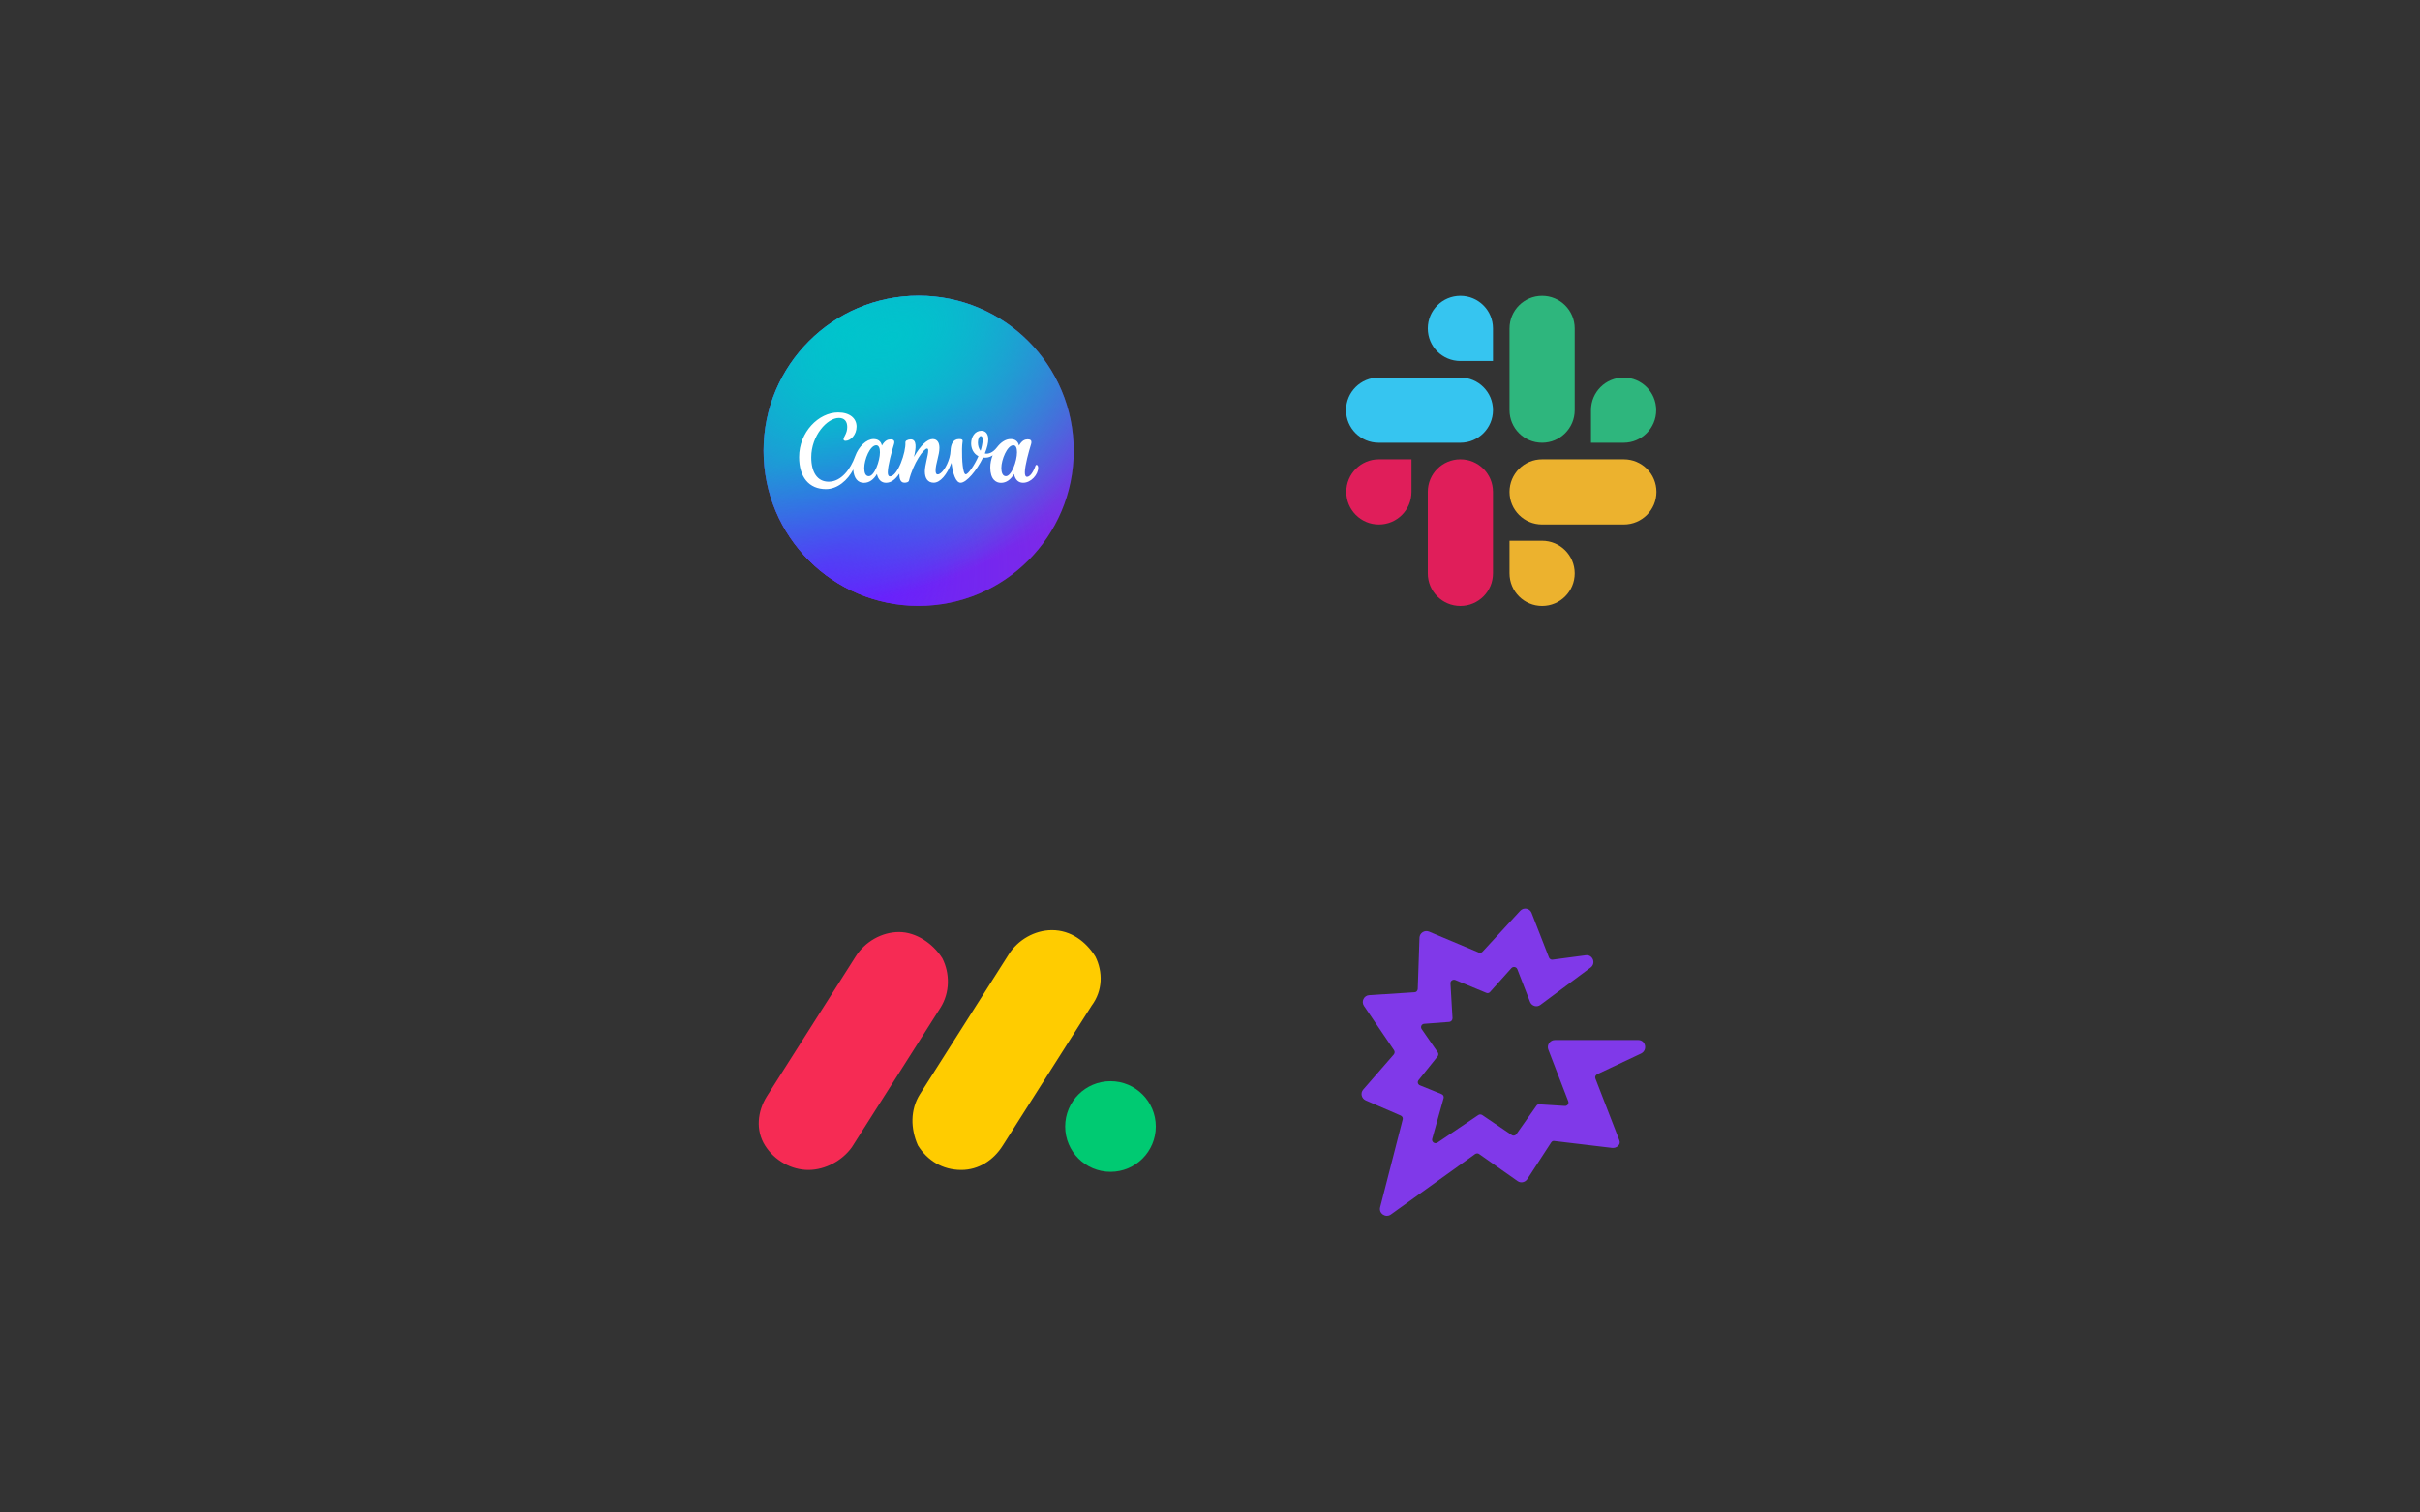 <svg width="2048" height="1280" viewBox="0 0 2048 1280" fill="none" xmlns="http://www.w3.org/2000/svg">
<rect x="0" y="0" width="2048" height="1280" fill="#333333" stroke="none"/>
<g clip-path="url(#clip0_365_8547)">
<path d="M777.429 512.732C849.908 512.732 908.664 453.976 908.664 381.496C908.664 309.017 849.908 250.261 777.429 250.261C704.949 250.261 646.193 309.017 646.193 381.496C646.193 453.976 704.949 512.732 777.429 512.732Z" fill="#7D2AE7"/>
<path d="M777.429 512.732C849.908 512.732 908.664 453.976 908.664 381.496C908.664 309.017 849.908 250.261 777.429 250.261C704.949 250.261 646.193 309.017 646.193 381.496C646.193 453.976 704.949 512.732 777.429 512.732Z" fill="url(#paint0_radial_365_8547)"/>
<path d="M777.429 512.732C849.908 512.732 908.664 453.976 908.664 381.496C908.664 309.017 849.908 250.261 777.429 250.261C704.949 250.261 646.193 309.017 646.193 381.496C646.193 453.976 704.949 512.732 777.429 512.732Z" fill="url(#paint1_radial_365_8547)"/>
<path d="M777.429 512.732C849.908 512.732 908.664 453.976 908.664 381.496C908.664 309.017 849.908 250.261 777.429 250.261C704.949 250.261 646.193 309.017 646.193 381.496C646.193 453.976 704.949 512.732 777.429 512.732Z" fill="url(#paint2_radial_365_8547)"/>
<path d="M777.429 512.732C849.908 512.732 908.664 453.976 908.664 381.496C908.664 309.017 849.908 250.261 777.429 250.261C704.949 250.261 646.193 309.017 646.193 381.496C646.193 453.976 704.949 512.732 777.429 512.732Z" fill="url(#paint3_radial_365_8547)"/>
<path d="M877.178 393.401C876.834 393.401 876.52 393.623 876.359 394.088C874.285 400.006 871.483 403.526 869.176 403.526C867.851 403.526 867.315 402.05 867.315 399.733C867.315 393.937 870.784 381.646 872.535 376.043C872.737 375.364 872.869 374.758 872.869 374.242C872.869 372.613 871.978 371.814 869.773 371.814C867.396 371.814 864.837 372.744 862.348 377.105C861.488 373.26 858.889 371.581 855.257 371.581C851.059 371.581 847.003 374.282 843.665 378.662C840.327 383.042 836.401 384.479 833.448 383.771C835.572 378.571 836.361 374.686 836.361 371.804C836.361 367.282 834.125 364.551 830.514 364.551C825.021 364.551 821.855 369.791 821.855 375.304C821.855 379.563 823.787 383.943 828.036 386.067C824.475 394.119 819.276 401.402 817.303 401.402C814.754 401.402 814.005 388.93 814.147 380.007C814.238 374.889 814.663 374.626 814.663 373.078C814.663 372.188 814.086 371.581 811.77 371.581C806.368 371.581 804.699 376.154 804.446 381.404C804.364 383.399 804.052 385.378 803.515 387.301C801.26 395.353 796.606 401.463 793.572 401.463C792.165 401.463 791.781 400.057 791.781 398.216C791.781 392.42 795.028 385.177 795.028 378.996C795.028 374.454 793.036 371.582 789.283 371.582C784.862 371.582 779.016 376.841 773.482 386.694C775.303 379.148 776.052 371.844 770.66 371.844C769.49 371.862 768.342 372.16 767.311 372.714C766.966 372.877 766.677 373.139 766.483 373.467C766.288 373.795 766.196 374.174 766.219 374.555C766.735 382.587 759.745 403.162 753.119 403.162C751.915 403.162 751.329 401.857 751.329 399.754C751.329 393.947 754.788 381.687 756.528 376.073C756.75 375.344 756.872 374.717 756.872 374.171C756.872 372.633 755.921 371.844 753.766 371.844C751.399 371.844 748.83 372.744 746.352 377.105C745.482 373.26 742.882 371.581 739.251 371.581C733.293 371.581 726.636 377.884 723.713 386.098C719.798 397.063 711.908 407.654 701.286 407.654C691.646 407.654 686.558 399.632 686.558 386.957C686.558 368.658 699.992 353.707 709.956 353.707C714.72 353.707 716.996 356.742 716.996 361.395C716.996 367.029 713.85 369.649 713.85 371.794C713.85 372.451 714.396 373.099 715.479 373.099C719.808 373.099 724.906 368.01 724.906 361.071C724.906 354.132 719.272 349.054 709.308 349.054C692.84 349.054 676.271 365.623 676.271 386.856C676.271 403.749 684.606 413.935 699.02 413.935C708.853 413.935 717.441 406.288 722.074 397.366C722.6 404.761 725.959 408.625 731.077 408.625C735.629 408.625 739.311 405.914 742.123 401.15C743.206 406.136 746.079 408.574 749.812 408.574C754.09 408.574 757.671 405.863 761.08 400.826C761.03 404.781 761.93 408.504 765.359 408.504C766.977 408.504 768.909 408.129 769.254 406.713C772.865 391.782 781.787 379.593 784.518 379.593C785.328 379.593 785.55 380.372 785.55 381.292C785.55 385.349 782.687 393.664 782.687 398.975C782.687 404.71 785.125 408.504 790.163 408.504C795.747 408.504 801.421 401.665 805.205 391.671C806.389 401.008 808.948 408.544 812.953 408.544C817.87 408.544 826.599 398.196 831.89 387.24C833.963 387.503 837.079 387.433 840.073 385.318C838.799 388.545 838.051 392.076 838.051 395.606C838.051 405.772 842.906 408.625 847.083 408.625C851.625 408.625 855.308 405.914 858.13 401.15C859.06 405.449 861.438 408.564 865.808 408.564C872.646 408.564 878.584 401.574 878.584 395.839C878.584 394.322 877.937 393.401 877.178 393.401ZM735.245 402.99C732.483 402.99 731.401 400.209 731.401 396.061C731.401 388.859 736.327 376.831 741.537 376.831C743.813 376.831 744.673 379.512 744.673 382.789C744.673 390.103 739.989 402.99 735.245 402.99ZM829.836 381.495C828.188 379.532 827.591 376.862 827.591 374.484C827.591 371.551 828.663 369.072 829.948 369.072C831.232 369.072 831.627 370.337 831.627 372.097C831.627 375.041 830.575 379.34 829.836 381.495ZM851.251 402.99C848.49 402.99 847.407 399.794 847.407 396.061C847.407 389.112 852.334 376.831 857.584 376.831C859.86 376.831 860.669 379.492 860.669 382.789C860.669 390.103 856.066 402.99 851.251 402.99Z" fill="white"/>
</g>
<path d="M1194.52 416.275C1194.52 431.529 1182.2 443.857 1166.94 443.857C1151.69 443.857 1139.36 431.529 1139.36 416.275C1139.36 401.022 1151.69 388.693 1166.94 388.693H1194.52V416.275ZM1208.31 416.275C1208.31 401.022 1220.64 388.693 1235.9 388.693C1251.15 388.693 1263.48 401.022 1263.48 416.275V485.23C1263.48 500.484 1251.15 512.812 1235.9 512.812C1220.64 512.812 1208.31 500.484 1208.31 485.23V416.275Z" fill="#E01E5A"/>
<path d="M1235.9 305.53C1220.64 305.53 1208.31 293.202 1208.31 277.948C1208.31 262.695 1220.64 250.366 1235.9 250.366C1251.15 250.366 1263.48 262.695 1263.48 277.948V305.53H1235.9ZM1235.9 319.53C1251.15 319.53 1263.48 331.858 1263.48 347.112C1263.48 362.366 1251.15 374.694 1235.9 374.694H1166.73C1151.48 374.694 1139.15 362.366 1139.15 347.112C1139.15 331.858 1151.48 319.53 1166.73 319.53H1235.9Z" fill="#36C5F0"/>
<path d="M1346.43 347.112C1346.43 331.858 1358.76 319.53 1374.02 319.53C1389.27 319.53 1401.6 331.858 1401.6 347.112C1401.6 362.366 1389.27 374.694 1374.02 374.694H1346.43V347.112ZM1332.64 347.112C1332.64 362.366 1320.31 374.694 1305.06 374.694C1289.81 374.694 1277.48 362.366 1277.48 347.112V277.948C1277.48 262.695 1289.81 250.366 1305.06 250.366C1320.31 250.366 1332.64 262.695 1332.64 277.948V347.112Z" fill="#2EB67D"/>
<path d="M1305.06 457.648C1320.31 457.648 1332.64 469.977 1332.64 485.23C1332.64 500.484 1320.31 512.812 1305.06 512.812C1289.81 512.812 1277.48 500.484 1277.48 485.23V457.648H1305.06ZM1305.06 443.857C1289.81 443.857 1277.48 431.529 1277.48 416.275C1277.48 401.022 1289.81 388.693 1305.06 388.693H1374.22C1389.48 388.693 1401.81 401.022 1401.81 416.275C1401.81 431.529 1389.48 443.857 1374.22 443.857H1305.06Z" fill="#ECB22E"/>
<path d="M684.125 990.108C669.744 990.108 655.363 982.118 647.373 969.335C639.384 956.552 640.982 940.572 648.971 927.789L724.073 809.543C732.063 796.76 746.444 788.771 760.825 788.771C775.207 788.771 789.588 798.358 797.577 811.141C803.969 823.925 803.969 839.904 795.979 852.687L720.877 970.933C712.888 982.118 698.507 990.108 684.125 990.108Z" fill="#F62B54"/>
<path d="M813.557 990.108C797.577 990.108 784.794 982.118 776.805 969.335C770.413 954.954 770.413 938.975 778.402 926.191L853.504 807.946C861.494 795.162 875.875 787.173 890.256 787.173C906.236 787.173 919.019 796.76 927.008 809.544C933.4 822.327 933.4 838.306 923.813 851.089L848.711 969.335C840.721 982.118 827.938 990.108 813.557 990.108Z" fill="#FFCC00"/>
<path d="M939.791 991.706C960.971 991.706 978.141 974.536 978.141 953.356C978.141 932.176 960.971 915.006 939.791 915.006C918.611 915.006 901.441 932.176 901.441 953.356C901.441 974.536 918.611 991.706 939.791 991.706Z" fill="#00CA72"/>
<path d="M1386.42 880.164H1315.92C1311.84 880.164 1308.88 884.245 1310.24 888.079L1327.18 931.983C1327.92 933.962 1326.44 936.065 1324.33 935.941L1302.69 934.58C1301.7 934.457 1300.71 934.951 1300.22 935.817L1283.4 959.686C1282.53 961.047 1280.68 961.541 1279.32 960.552L1254.34 943.609C1253.35 942.99 1251.99 942.99 1251.12 943.609L1216.49 966.983C1214.27 968.467 1211.3 966.365 1212.04 963.767L1221.69 929.386C1222.06 927.902 1221.44 926.542 1219.95 925.923L1201.65 918.503C1199.8 917.761 1199.3 915.535 1200.54 914.051L1216.62 894.016C1217.36 893.026 1217.48 891.666 1216.74 890.553L1203.13 870.889C1201.9 869.034 1203.01 866.56 1205.36 866.436L1226.51 864.829C1227.99 864.705 1229.23 863.345 1229.23 861.737L1227.5 832.179C1227.37 830.076 1229.48 828.592 1231.58 829.334L1257.8 840.218C1258.91 840.712 1260.27 840.465 1261.01 839.476L1279.07 819.317C1280.55 817.709 1283.15 818.204 1284.02 820.059L1294.9 848.009C1296.38 851.472 1300.71 852.709 1303.68 850.359L1346.1 818.822C1350.92 815.236 1347.83 807.568 1341.9 808.434L1313.95 812.144C1312.59 812.391 1311.35 811.525 1310.85 810.289L1296.14 772.568C1294.53 768.611 1289.46 767.621 1286.49 770.837L1254.58 805.465C1253.72 806.331 1252.48 806.578 1251.37 806.084L1209.32 788.399C1205.61 786.914 1201.4 789.512 1201.28 793.593L1199.8 837.002C1199.67 838.486 1198.56 839.723 1197.07 839.723L1158.74 842.196C1154.28 842.444 1151.81 847.514 1154.28 851.225L1179.76 888.821C1180.5 889.934 1180.38 891.295 1179.51 892.408L1153.67 922.089C1151.07 925.058 1152.18 929.634 1155.77 931.241L1185.45 944.103C1186.81 944.722 1187.43 946.082 1187.06 947.443L1168.01 1021.65C1166.65 1026.96 1172.59 1030.92 1177.04 1027.83L1248.4 976.629C1249.39 976.011 1250.75 975.887 1251.74 976.629L1284.26 999.509C1286.99 1001.49 1290.57 1000.62 1292.43 998.025L1312.71 966.859C1313.33 965.87 1314.44 965.375 1315.43 965.622L1364.03 971.435C1367.99 972.053 1371.95 968.714 1370.46 965.128L1350.18 912.814C1349.56 911.33 1350.18 909.846 1351.91 908.98L1388.89 891.542C1394.58 888.574 1392.6 880.164 1386.42 880.164Z" fill="#8039E9"/>
<defs>
<radialGradient id="paint0_radial_365_8547" cx="0" cy="0" r="1" gradientUnits="userSpaceOnUse" gradientTransform="translate(696.816 482.894) rotate(-49.416) scale(202.999)">
<stop stop-color="#6420FF"/>
<stop offset="1" stop-color="#6420FF" stop-opacity="0"/>
</radialGradient>
<radialGradient id="paint1_radial_365_8547" cx="0" cy="0" r="1" gradientUnits="userSpaceOnUse" gradientTransform="translate(715.679 280.099) rotate(54.703) scale(228.919)">
<stop stop-color="#00C4CC"/>
<stop offset="1" stop-color="#00C4CC" stop-opacity="0"/>
</radialGradient>
<radialGradient id="paint2_radial_365_8547" cx="0" cy="0" r="1" gradientUnits="userSpaceOnUse" gradientTransform="translate(696.892 482.893) rotate(-45.195) scale(200.541 92.232)">
<stop stop-color="#6420FF"/>
<stop offset="1" stop-color="#6420FF" stop-opacity="0"/>
</radialGradient>
<radialGradient id="paint3_radial_365_8547" cx="0" cy="0" r="1" gradientUnits="userSpaceOnUse" gradientTransform="translate(753.53 285.625) rotate(66.52) scale(206.642 346.172)">
<stop stop-color="#00C4CC"/>
<stop offset="1" stop-color="#00C4CC" stop-opacity="0"/>
</radialGradient>
<clipPath id="clip0_365_8547">
<rect width="262.656" height="262.656" fill="white" transform="translate(646.193 250.261)"/>
</clipPath>
</defs>
</svg>
